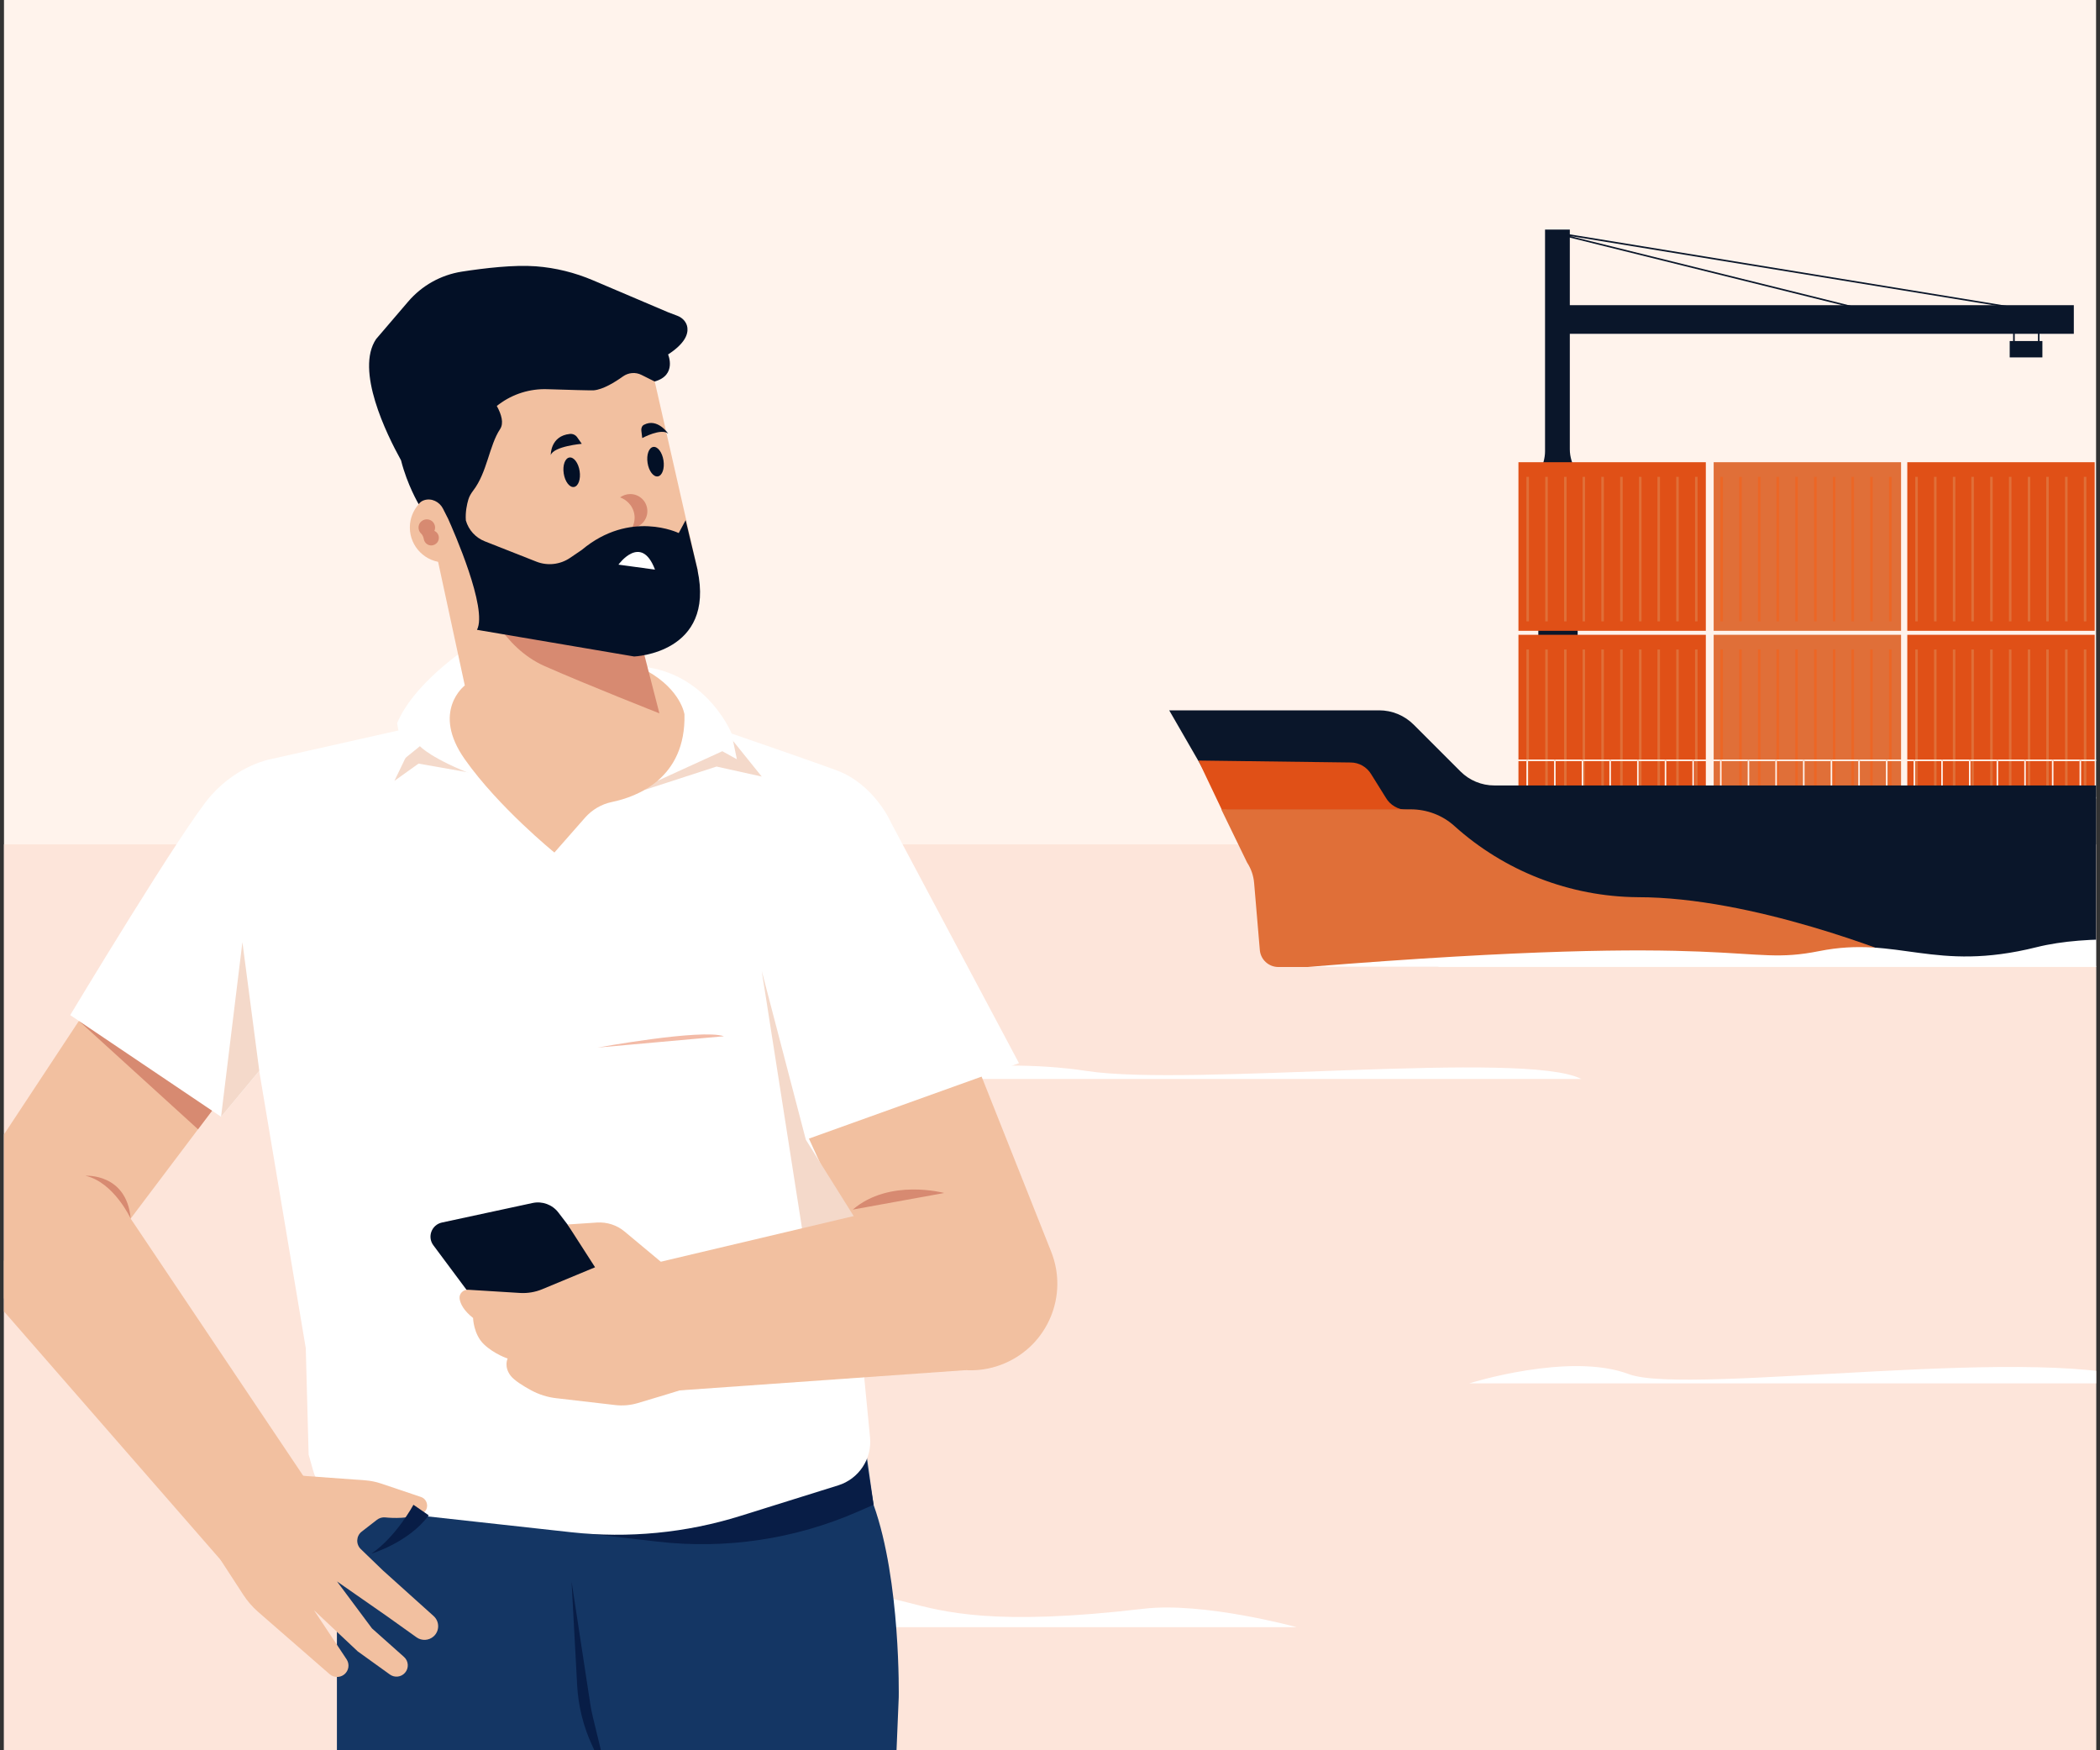 <?xml version="1.0" encoding="UTF-8"?>
<svg id="Layer_1" data-name="Layer 1" xmlns="http://www.w3.org/2000/svg" xmlns:xlink="http://www.w3.org/1999/xlink" viewBox="0 0 300 250">
  <rect x="0" y="0" width="300" height="250" fill="#333333" stroke="none"/>
  <defs>
    <style>
      .cls-1 {
        clip-path: url(#clippath);
      }

      .cls-2 {
        fill: none;
      }

      .cls-2, .cls-3, .cls-4, .cls-5, .cls-6, .cls-7, .cls-8, .cls-9, .cls-10, .cls-11, .cls-12, .cls-13, .cls-14, .cls-15, .cls-16, .cls-17, .cls-18 {
        stroke-width: 0px;
      }

      .cls-19 {
        clip-path: url(#clippath-1);
      }

      .cls-20 {
        clip-path: url(#clippath-3);
      }

      .cls-21 {
        clip-path: url(#clippath-2);
      }

      .cls-3 {
        fill: #f4d9ca;
      }

      .cls-4 {
        fill: #f3bba7;
      }

      .cls-5 {
        fill: #0a162a;
      }

      .cls-6 {
        fill: #081d46;
      }

      .cls-7 {
        fill: #143664;
      }

      .cls-8 {
        fill: #e05017;
      }

      .cls-9 {
        fill: #e06f38;
      }

      .cls-10 {
        fill: #d78a71;
      }

      .cls-11 {
        fill: #fde5da;
      }

      .cls-12 {
        fill: #f2c0a0;
      }

      .cls-13 {
        fill: #fff;
      }

      .cls-14 {
        fill: #fff3ec;
      }

      .cls-15 {
        fill: #fae6dc;
      }

      .cls-16 {
        fill: #ffd2c2;
      }

      .cls-17 {
        fill: #ec6625;
      }

      .cls-18 {
        fill: #031026;
      }
    </style>
    <clipPath id="clippath">
      <rect class="cls-2" x="-555.1" width="298.87" height="250"/>
    </clipPath>
    <clipPath id="clippath-1">
      <rect class="cls-2" x=".57" width="298.87" height="250"/>
    </clipPath>
    <clipPath id="clippath-2">
      <rect class="cls-2" x="-553.41" y="445.55" width="298.87" height="250"/>
    </clipPath>
    <clipPath id="clippath-3">
      <rect class="cls-2" x="-1043.97" y="355.44" width="1097.38" height="482.4" transform="translate(-566.95 -175.46) rotate(-45)"/>
    </clipPath>
  </defs>
  <g class="cls-1">
    <path class="cls-16" d="m85.58,268.45c.29-.32.56-.61.83-.89l.4-1.1c-.54.06-1.07.12-1.65.18-1.9-2.41-3.24-5.02-5.51-6.95.35-1.09.64-2.03.94-2.98-.92.63-1.75-.27-2.56-.79.68-1.41.44-2.34-1.26-3.3-1.19-.68-1.99-1.46-2.69-2.49-.15-.2-.48-.32-.84-.56.16,1.18.37,2.15,1.66,2.92.68.42,1.32.94,1.96,1.43.77.59,1.16,1.19.76,1.83,0,0,0,0,0,0-.69-1.1-1.81-1.03-2.67-1.38-.62-.24-1.34.11-.84,1.12.19.4.24.82.37,1.23-.11.02-.22.03-.33.05-.77-.79-1.54-1.59-2.29-2.35-.25-1.45.9-1.31,2.03-1.32-.24-.16-.48-.32-.74-.49-.1-.58-.2-1.17-.29-1.75h.01s-.03-.02-.04-.03c0,0,.01.01.02.02-.5-.05-1.02.02-1.5-.17-1.61-.65-2.58-.34-3.18.7-.19.34-.43.65-.69,1.03-.51-.22-1.01-.43-1.44-.62-.08.27-.05.65-.25.77-.35.21-.93.19-1.27.4-.88.6-1.84.72-3.15-.31-.13-.1-.38-.28-.38-.28-1.25,1.07-1.97-.7-2.9-1.27-.3-.18-.62-.34-1.07-.59.74,1.83,1.87,2.84,3.64,3.14.36.06.9.17,1.09.4.32.38.42.88.62,1.35-.58-.04-.98-.06-1.51-.08.35.51.62.87.92,1.29-1.67-.56-2.45.41-2.82,1.14-.57,1.1-.34,2.71-.47,4.09-.12,1.22-1.66,1.66-3.12,1.13-1.1-.4-.89-1.36-1.7-1.91-.31-.21-.27-1.06-.39-1.6.16.01.31.02.47.03.19.41.38.81.65,1.38.85-.1,1.66-.2,2.46-.29-.03-.15-.04-.3-.06-.45-1.82-.14-3.13-1.08-3.92-2.88-.25.52-.39.84-.5,1.06-.68-.73-1.25-1.33-1.79-1.95-.36-.4-.69-.82-.97-1.25-.07-.09.15-.26.28-.48.62.47,1.19.9,1.75,1.33.54-.88,1.98-1.04,1.42-2.53.52.06.84.1,1.22.15-.98-1.8-.94-1.76.7-2.21.27-.07.25-.6.37-.91-.14-.14-.28-.28-.41-.42-.37,1.38-1.89.3-2.86.66-.25-.6-.43-1.05-.59-1.42,1.29-.54,3.51.66,3.88-1.08q-2.28-1.69-4.42.09c-.35-.91-.71-1.83-1.07-2.74-.7,0-1.12,0-1.86,0,.26-.69.52-1.09.56-1.56.06-.67-.05-1.41-.14-2.12,0-.08-.37-.25-.68-.44.07.52.12.93.24,1.82-.78-.81-1.26-1.22-1.61-1.69-.69-.96-1.5-1.11-2.22-.93-.5.13-.83.54-1.09.72-1.09-.42-2.03-.77-2.98-1.14-1.6.03-1.69-.06-1.83-1.33-.16-1.36.09-2.72-1.44-4.11-1.39.04-2.69-.51-4.07-1.3-1.06-.6-2.22-.95-3.32-1.28-.27-.08-.5.35-.84.63.67.42,1.12.71,1.59,1.01-.15.57-.87.95.02,1.66,1.06.18,2.02.33,3.16.52,0,0,.18-.23.34-.4.17-.16.33-.32.5-.48-.26,1.78.09,2.01,2.37,2.72-.26.38-.18.81-1.61,1.2-.42-.54-.85-1.08-1.43-1.83-.54.88-2.47-.17-2.38,1.17-1.3-.39-2.46-.72-3.64-1.12-.41-.14-.81-.48-1.21-.72,0,0,0,.01,0,.01-.16-.59-.36-1.18-.45-1.76-.17-.92-.27-1.81-.37-2.5-.96-.62-1.6-1.03-1.88-1.21-.55.51-.96.89-1.36,1.28.95.72,1.89,1.42,1.15,2.31-.4-.8-.77-1.55-1.14-2.3-.65-.44-1.3-1.03-1.94-1.26-1.75-.64-1.67,1.01-2.78,1.38.56.19.98.34,1.78.61-.92.63-1.65,1.13-2.32,1.61-.87-.84-1.72-1.69-2.97-2.89.41.94.61,1.39,1,2.27-.99-.9-1.59-1.44-2.18-1.98-.18.05-.39.14-.54.06-1.98-1.04-3.15-.48-4,.62-1.34-1.08.18-1.25-.31-2.21-1.94-.98-3.99-2.16-5.35-4.19-.04-.07-.38-.05-.58-.07.31.55.58,1.05.91,1.65-.81-.07-1.41-.12-2.45-.21.52-.49.77-.72,1.04-.99-.41-.37-.75-.68-1-.91-.37.11-.67.2-1.41.42.68-1.21,1.14-2.04,1.77-3.2.31.93.49,1.48.81,2.46.65-.99,1.11-1.69,1.58-2.39.46.62,1.02,1.35,1.58,2.07.09-.02.18-.04.26-.07-.34-.78-.69-1.55-1.03-2.32-1.57-.52-3.11-1.25-4-.18-.45-.5-.77-.87-1.09-1.22-.28,1.95-.53,3.77-.86,6.06-1.45-2.74-3.61-4.01-5.65-5.57-.62.32-1.21.61-1.78.9.37.43.83.81.99,1.2.17.41.05.82.08,1.69.87-.82,1.43-1.36,1.97-1.85,1.4.46,1.66,1.55,1.65,2.16-.04,1.4.93,1.78,2.07,2.24,0,0,.16.21.41.55-.66-.02-1.23-.03-1.8-.04-.33-.13-.84-.4-.91-.31-.53.59-1.13,0-1.74-.39h.03s-.06-.02-.06-.02c-.74-.06-1.5-.12-2.28-.18-.18-.54-.44-.98-.43-1.34.01-.28.35-.44.44-.53-.84-.88-1.53-1.58-2.27-2.34-.58-.06-1.23-.13-1.89-.21-1.39-1.57-2.04-1.8-3.79-1.53,0,0,0-.01,0-.02-.02,0-.03,0-.05,0-.01,0-.02-.01-.03,0,0,0,.01,0,.02,0-.81-.03-1.61-.06-2.43-.1.17,1.4,2.02,1.54,2.52,2.83-.81.5-1.76.93-2.44,1.6-.76.75-2.68-.51-2.86.99-1.04-.94-1.87-1.71-2.75-2.51.71-.4,1.26-.72,1.82-1.03-.99-1.02-1.36-2.1-1.47-3.35-1.16.7-.94,2.13-1.37,3.25-1.31-1.03-.7-1.75-.91-2.55-.23-.88-.98-1.83-1.63-2.98.89.26,1.51.44,2.49.72-.52-.61-.77-1.11-1.1-1.25-1.18-.52-2.38-.9-3.58-1.35-.39-.14-.78-.32-1.25-.52.35-.5.75-.81.84-1.27.1-.45-.1-1.06-.16-1.66,2.2.96,2.2,3.39,4.32,3.93.32-1.2.88-2.37-.7-4.04-.74-.35-1.91-.07-2.41-1.57,1.04-.27.74-1.25.41-2.22-.31-.93-.67-1.87-1.08-2.98-.42.48-.75.86-1.06,1.2.47.74.86,1.37,1.25,1.98-.95-.75-2.46-1.22-2.36-2.36.11-1.18-.7-1.97-1.66-2.79-.2-.18-.56-.22-.94-.36.54.66.99,1.19,1.45,1.75-.26.08-.36.14-.48.15-.37,0-.3.46-.65.48-.03-.02-.06-.02-.1-.04,0,.04,0,.07,0,.11-1.13.07-2.49-.11-2.11,1.55.05.23-.52.37-.89.6-.56-.68-1.03-1.23-1.5-1.79.41-.09.76-.16,1.1-.23-.42-.89-.69-1.66-1.15-2.38-.49-.77-1.17-1.5-1.82-2.3-.76.19-1.39.33-2.34.55,1,.63,1.62,1.02,2.3,1.45.37,1.03.76,2.11,1.16,3.22-1.3-1.24-2.61-2.48-3.89-3.76-.2-.2-.35-.57-.35-.8.05-1.57-1.54-2.65-2.62-3.74-.69-.71-1.91-1.01-2.75-1.41-.58.46-1.03.82-1.46,1.16.32.65.59,1.21,1.01,2.09-1.1-.29-1.9-.5-2.63-.68-.14.23-.34.54-.51.79-.65-.48-1.14-.85-1.72-1.29.32-.3.63-.59,1.12-1.06-1.85-.82-3.56-1.57-5.4-2.37.41-.16.67-.28,1.09-.43-2.07-1.56-2.55.01-3.81.16,1.19.68,2.36,0,3.14,1.12-.8.77-1.5,1.42-2.24,2.11.82.4,1.49.72,2.41,1.17-.82.29-2.04-.21-1.51,1.26,1.2-.29,2.23-.59,3.32-.8.54-.1,1.27-.24,1.79.03.95.48,1.8,1.26,2.78,1.99-1.29.7-.44,2.12-.06,3.4.45,1.51,1.92,2.26,3.46,3.23-1.08.37-1.92.65-3.05,1.03,1.4.81,2.36,1.35,3.32,1.9-.02,0-.03,0-.04.01.03,0,.07.01.1.02l-.05-.04c.05-.06.1-.11.14-.16.04.06.12.14.12.14,0,.56.39,1.13-.3,1.47-.89.45-1.44,1.34-2.13,2.04-.19-.11-.38-.21-.57-.32-.26,1.23-1.77,1.08-2.52,1.76-.24-.26-.46-.47-.46-.47.82-.94,1.65-1.86,2.48-2.77q-1.47-.74-3.05-.29c.2.39.56.84.56,1.16-.02.84-1.64,1.71-2.68,1.41-1.12-.33-2.03-.4-2.79.14-.35.24-1.02.15-1.6.23-.6-.66-1.12-1.22-1.82-2,.9.07,1.47.12,2.18.17-1.01-1.49-1.61-.83-2.22-.64-.68-.77-1.31-1.48-1.94-2.19,1.34,2.57-1.42,1.86-2.1,2.72-.36.48-1.14.08-1.79-.72.22-.28.44-.57.72-.94-.46-.19-.74-.31-1.02-.42.03-.36.12-.71.01-1.09-.13-.51-.36-1.22-.75-1.49-.53-.37-.99-.19-1.23.39-.28.7-.8,1.36-1.49,1.7-.82.41-.94,1-.72,1.96.24,1.11.13,2.02-.94,2.53-.81.38-1.14,1.29-.68,2.47.1.27.16.53.24.79-1.28-1.19-2.29-2.11-1.74-3.63.71-1.91-1.09-3.84-3.78-4.57-.51-.13-1.32-.31-1.5-.61-.72-1.13-1.72-1.14-2.64-1.46-.88-.31-1.72-.42-2.44-1.41-.34-.45-1.24-.68-1.73-.94-.19.57-.33,1-.45,1.42.29.19.6.4,1.18.78-1.55.3-2.81.55-3.85.76-1.3-.54-2.39-1-3.65-1.52.19-.38.39-.76.59-1.19-.57-.62-1.16-1.24-2.08-2.23.34.93.53,1.46.87,2.42-.65-.59-.98-.79-1.09-1-.68-1.41-1.98-2.5-3.04-3.71-.08-.09-.03-.24-.06-.46.46-.09.95-.16,1.45-.25,0,0-.09-.17-.15-.25-1.75-.15-3.51-.31-5.45-.47-1.3-1.37-2.81-2.9-4.83-3.11.16.63.52,1.27.36,1.55-.27.46-.88.68-1.45,1.08-.44-.65-.76-1.13-1.15-1.72-.74.42-1.47.85-2.25,1.3.13.37.17.84.45,1.2.6.74.98,1.98,2.27,1.72.67.88.92,1.94,1.9,2.35-.9.6-1.76,1.15-2.61,1.72h.07c-.47.31-.93.62-1.46.94-.39-.36-.8-.74-1.37-1.25.66-.31,1.27-.59,2.03-.93-.71-.64-1.52-1.38-2.36-2.15.66-.83.12-1.95-.25-3.49-.29.77-.43,1.14-.59,1.54-.78-.19-1.51-.37-2.33-.58-.28.39-.55.78-.82,1.15-1.13-.75-2.09-1.4-3.49-2.34,2.6.22.75-2.15,1.89-2.8-.88-.67-1.6-1.23-2.46-1.88.55-.1,1.04-.18,1.51-.27-.59-.3-1.22-.73-1.76-.8-1.88-.25-2.92.85-4.58,1.05,1.25.85,2.22,1.51,3.2,2.18-1.99.39-4.47-1.13-6.18.04,1.92,1.49,3.28-.74,5.3,1.53-.49.14-.82.36-1.23.32-.4-.02-.95-.46-1.32-.44-.47.03-1.06.19-1.19.52-.2.48.8,1.47,1.57,1.7.39.12.78.17,1.43.31-.66.98-2.25.9-1.91,2.39.43-.1.85-.18,1.27-.28.22.51.4.94.59,1.41.65-.2,1.16-.35,1.77-.54.24,1.78,1.77,1.6,2.73,2.23-.07.96-.72,1.4-1.67,1.43-1.1-.46-2.19-.78-3.28-1.17-.41-.14-.89-.39-1.19-.69-.42-.41-.63-1.11-1.03-1.34-.36-.21-.88.08-1.27.13-.13-.81-.24-1.52-.39-2.46-1.17,0-2.03,0-2.89,0h0c-.05-.29-.11-.6-.15-.81-.64.16-1.14.38-1.7.34-.21-.02-.92-.77-.9-.98.2-1.3-1.38-2.49-1.37-3.78-.65.14-1.13.24-1.6.34.54.88,1.33,1.79,1.54,2.63.21.82,1.6,1.95.46,2.56-1.54-2.52-1.72-2.23-3.01-1.33-.13.09-.38.06-.69.1.01-1.03.02-1.77.03-2.78-.72.2-1.08.3-1.44.41.97-1.13-2.26-1.54-1.48-2.7.45.33.83.6,1.27.93.05-.65-.86-1.11-.66-1.93.15-.65-.99-2.29-1.91-3.04-1.23-1-2.81-1.53-4.27-2.29-.08-.55-.15-.99-.22-1.43.13-.6.26-1.18.47-2.04.64,1.55,1.1,2.7,1.67,4.08,1.11.28,2.22.55,3.41.84-.08-1.19-.15-2.2-.21-3.21q1.52.42,1.58,1.6c.04,1.04.15,1.11,1.86,1.31-1.27-1.31,1.09-2.49-1.46-3.87.03.41.06.77.09,1.37-.82-.71-1.54-1.19-2.04-1.79-.57-.7-.78-1.67-1.42-2.22-.68-.58-1.69-.8-2.55-1.2-.12-.05-.19-.23-.31-.38.12-.51.24-1.04.35-1.56-1,.26-1.72-.45-2.31-1.27-.83-1.14-.31-1.84.35-2.43-.58-.23-1.14-.33-1.26-.53-.91-1.5-1.73-3.02-2.57-4.5-1.18-.4-2.42-.54-2.74-1.97,1.02-.49,1.98-.94,2.92-1.4-1.11-1.66-1.79-3.24-3.32-4.46.28-.31.46-.52.86-.99-1.31.08-2.17.13-2.87.17-.78-1.08-1.45-2-2.14-2.93-.1.02-.2.05-.31.06.36,1.25.72,2.49,1.13,3.91,1.01-.87,1.49,1.29,2.47.89-.13-.37-.3-.78-.56-1.5,2.03,1.12,1.83,2.7,2.9,3.67-.81.92-1.78,1.6-2.17,2.61-.47,1.25-2.15.98-2.72,2.07-1.5-1.33-2.5-1.06-3.42-.48.39.5.79,1.01,1.25,1.6.11-.57.2-1.01.25-1.26,2.34.56,4.44,1.06,6.67,1.59-.06.63-.13,1.15-.2,1.72-.76-.34-1.31-.59-1.94-.88-.12.51-.23.91-.34,1.33-.5-.16-1.29-.48-1.31-.41-.25.99-1.36.19-1.68-.07-1.16-.92-1.75-.49-2.94-.38.8.44,1.14.62,1.49.83.7.4,1.02.91.77,1.42-.19.39-.55,1.02-.81.93-1.06-.39-2.06.09-3.21-1.01-.52-.49-1.43-.67-2.22-1.02.12-.31.2-.61.31-.91-1.06.01-1.75.57-2.67.6-.93.03-2.07-.45-3.14-.71.02.24.07.59.12,1.14-1.08-.61-2.04-1.08-2.39.02-1.06-1.27-1.28-2.03.11-2.29-1.35-.71-2.56-1.36-3.91-2.08.45-.72.96-1.53,1.49-2.36-.58-.4-1.04-.72-1.69-1.16.4.58.65.95,1.24,1.81-2.43-1.26-4.39-2.47-6.39-3.23-2.27-.86-3.85-3.01-6.14-3.8-.61.26-1.21.53-1.79.78.91,1.59.88,1.62-1.3,2.01-.36-.38-.73-.76-1.18-1.22,0,.28.04.43,0,.54-.07.15-.21.24-.36.41-1.77-1.07-2.98-2.42-3.76-4.01.15.09.32.24.55.44.3.24.68.51,1.07.59.23.04.83-.33.81-.5,0-.36-.21-.92-.55-1.03-1.57-.49-1.78-1.33-1.84-2.27.08.14.15.26.23.4.75-.61,1.42-1.14,2.05-1.65-.29-.47-.56-.9-.83-1.32,0-.36,0-.67,0-.98-.22,0-.4.03-.57.07-.04-.07-.08-.13-.12-.19-.65-.28-1.37-.6-2.21-.96-.1-.28-.21-.57-.31-.85-.06-.2.08-.42.17-.76.56.27.94.45,1.55.75-.16-1.3-.28-2.48-.44-3.82-.41-.09-.87-.19-1.35-.29.12-.53-.3-1.28-.42-1.98-1.03-.41-2-.79-2.97-1.17-.07.09-.13.17-.2.26.55.61,1.09,1.22,1.64,1.82-.74-.21-1.39-.32-1.95-.32-.46-.18-1.02-.31-1.5-.32-.72-.03-1.35.24-2.02.39.72-.1,1.12.02,1.7.65-.08.08-.15.15-.22.25.14,0,.27-.02.41-.03.02.02.03.03.04.05-.69.33-1.41.66-2.14,1,.13.29.29.61.48,1.01.5-.22,1-.64,1.42-.6.57.06,1.08.46,1.62.71.32-.55.65-1.1,1.12-1.88.93.52,1.51.85,2.1,1.18-.06.09-.13.17-.19.26-.46-.05-.9-.11-1.55-.19.03.37.14.7.07,1.02-.02.08-.59.08-.91.13.34.31.68.63,1.17,1.08-.73.15-1.32.29-2.07.45.62.6,1.23,1.18,1.79,1.72-.73.56-1.17.41-1.46-.07-.31-.51-.25-1.22-1.66-1.13.28.43.52.83.83,1.32-.35,0-.61.08-.76.02-.51-.19-.98-.43-1.37-.61-.3.7-.59,1.34-.9,2.04.09.03.19.07.3.11-.29.15-.67.21-1.18.15.34-2.2-.53-3.82-2.75-5.43-.69.33-1.33.64-2.02.89,0,0-.37-.35-.6-.57-.56.43-1.2.3-1.9-.04.02-.05.03-.09.06-.14.18-.31.2-.63.12-.92.33-.12.68-.26,1.09-.41-1.28-.96-2.23-1.66-3.17-2.37.1-.2.28-.38.28-.61,0-.25-.33-.15-.38-.32-.13.14.48.77.04.88l.05.06c-1.05-.22-2.09-.46-3.14-.69-.95-.5-1.9-1-2.85-1.5h.08c-.27-.38.61-.47.6-.66-.15.1-.33-.19-.49,0-.15.18-.13.43-.18.65-1.18-.07-2.36-.15-3.95-.24.22.39.4.71.57,1.02-.25.17-.44.43-.5.78,0,.05-.03.09-.04.14-.76-.2-1.33-.51-1.48-1.2-.31.02-.82.05-.82.05-.37-.63-.65-1.28-.97-1.98-2.73-.2-4.44.48-5.6,2.37-.43-.28-.68-.57-.81-.87.11.04.21.08.3.11.21-.74.4-1.41.62-2.14-.42-.12-.93-.24-1.44-.42-.16-.05-.31-.28-.57-.51.55-.17.99-.32,1.48-.47-1.02-.98-1.43-.4-2-.21-.53.18-.96,0-1.16-.89.79-.05,1.62-.1,2.48-.16-.47-.61-.83-1.09-1.29-1.68.66-.03,1.13-.05,1.59-.07-.21-.24-.64-.61-.61-.69.15-.29.45-.47.71-.73-.55-.35-.92-.6-1.3-.86.01-.11,0-.22.02-.32.66.13,1.32.25,2.37.45-.15.9-.25,1.54-.36,2.16.58.15,1.22.17,1.7.5.35.24.46.88.7,1.37.4-.18.72-.33,1.01-.46-.34-.73-.67-1.44-.99-2.15.02,0,.04,0,.06,0,.1.1.19.19.29.29,0-.12,0-.22,0-.33.85-.11,1.23.06,1.72.6-.42-.54-.73-1.15-1.29-1.6-.37-.29-.88-.56-1.35-.72-.43-.37-1-.7-1.7-1.02.81-.11,1.62-.22,2.43-.34,0-.11,0-.21.01-.33-.98-.33-1.97-.67-3.02-1.02-.55.45-1.35.76-1.6,1.24-.43-.23-.85-.45-1.22-.65-.99.92-1.84,1.75-2.8,2.64.66.17,1.06.28,1.67.43-.16.31-.19.57-.36.69-.26.15-.52.3-.78.45-.87-.26-1.63-.49-2.3-.69-.07.02-.14.05-.22.07-.11-.14-.23-.28-.4-.42-.2.24-.4.48-.64.75-.48.15-.96.31-1.49.48.15.79.33,1.63.51,2.58.16-.06.29-.11.43-.16-.65.67-1.35,1.18-2.87.54-.33-.14-.85.16-1.09.43-.13.12.1.79.3.91.34.2.81.23,1.19.24.31,0,.54,0,.71.02-1.63.71-3.42.96-5.46.64,0-.22-.05-.38-.01-.54.03-.11.16-.21.34-.42-.64.07-1.17.12-1.69.18-1.41-1.71-1.41-1.75.31-2.38-.29-.57-.57-1.16-.86-1.76-2.26-.88-4.84-.25-7.14-1.06-2.01-.71-4.29-1.05-6.96-1.66,1.01-.28,1.44-.4,2.12-.59-.78-.08-1.34-.13-2.04-.2-.14.97-.27,1.93-.39,2.76-1.49-.33-2.84-.62-4.33-.94.89,1.1.23,1.54-1.4,1.82.44-1.06-.59-1.32-1.81-1.56.39-.38.65-.63.82-.79-.98-.48-2.17-.86-2.86-1.48-.68-.62-.85-1.5-1.65-2.19-.11.3-.24.59-.35.9-.84-.24-1.64-.69-2.36-.65-1.59.1-2.04-.92-3.1-1.3-.25-.1-.13-.81-.02-1.23.13-.55.71-.73,1.5-.58.4.07.78.15,1.67.33-.84-.85-1.01-1.56-2.49-1.61-.41-.01-1.78-.12-1.33-1.03.04-.06-.77-.33-1.26-.53.19-.4.37-.76.6-1.23-.66-.18-1.25-.35-2.05-.58.31-.48.6-.92.96-1.44,2.04,1.03,3.97,2,6.12,3.09-.12.22-.33.62-.62,1.12.73-.15,1.36-.28,1.99-.42-.33-1.04-.92-1.9-2.92-1.84.26-1.2-1.19-2.08-.75-3.34.36-1.02.05-2.17.03-3.4,1.44-.05,2.31-1.38,4.59-.93-.67.38-1.06.59-1.4.78.49.94,2.25-.4,2.46.91,1.22-.82,2.31-1.54,3.39-2.26-.07-.08-.12-.17-.19-.25-1.12.27-2.23.54-3.52.86-.51-.48-1.14-1.08-2.09-1.98,0,.63,0,.9.02,1.31-1.95-.05-3.5.72-5.42,1.26.43.95.87,1.92,1.33,2.95-1.16.88-2.2.2-3.36-.26-1.59.59-3.2,1.22-4.86,1.78-.22.07-.71-.21-1.31-.41.12.87.07,1.75-1.31,2.08-.98.25-1.99.32-2.59-.52-.25.47-.49.95-.74,1.42-.19.04-.36.13-.48.09-.91-.25-1.83-.74-2.72-.73-.85,0-1.63.61-2.52.78-.77.14-1.63.04-2.71.05.41-.44.66-.69.95-.99-2.83-.59-1.8,1.84-3.61,2.02,1.43.95,1.57.97,2.27.2q.81-.87,2.24-.21c-.7.73-1.4,1.46-2.23,2.32,1.1.55,2.13,1.05,3.15,1.56,1.32-.69,2.42-1.27,3.91-2.04-.4.79-.67,1.32-.96,1.86-.34.29-.67.58-1.09.94-1.6-.36-3.16-.97-4.74-1.01-1.19-.03-3.12.49-3.42,1.08-.37.75-1.37.52-1.75,1.05.54.03,1,.07,1.57.11-.16,1.39-2.88-.39-2.87,1.1-.21-.32-.42-.62-.84-1.24-.64.77-1.12,1.35-1.77,2.14-.21-.23-.43-.37-.46-.52-.4-1.52-.36-1.86-3.15-.93-.48-1.2,1.32-1.17,2.01-1.66.69-.51,1.89-.69,2.87-1.02-.3-.38-.6-.77-1-1.29-.83.99-2.79.88-3.48,2-.11.17-1.14.29-1.32.17-.45-.34-.69-.82-1.08-1.36-.17.13-.41.33-.64.51h0c-.65-.56-1.31-1.12-2.2-1.87-.72.62-1.27,1.09-1.88,1.62-.26-.29-.47-.84-.88-.92-.46-.09-1.07.31-1.66.36-.43.04-.95-.09-1.36-.24-1.08-.41-2.11-.87-3.26-1.23-.71-.64-.92-1.4-.35-2.17,1.14.14,2.19,1.26,3.52.05.35.54.64.99,1.01,1.56.45-.23.86-.44,1.36-.69.26.34.52.68.79,1.03,1.22-.91-.05-1.89.08-3.06.59.31.92.53,1.29.69.74.33,2.14.21,2.3-.28.12-.34-.23-.84-.57-1.16-.28-.25-.98-.27-1.3-.51-.34-.24-.46-.62-.74-1.04,3.01-.44,2.61,2.15,5.04,2.25-.55-2-3.42-2.44-4.69-4.02,1.18.12,2.35.24,3.85.4-1.14-1.23-1.22-2.74-2.82-3.76-.46-.3-1.22-.37-1.86-.53.31.37.63.74.98,1.18-1.07-.06-1.99-.1-3.09-.15.46,1.23-2.49,1.85-.36,3.36-1.67-.19-2.82-.31-4.17-.47.03-.45.08-.93.11-1.4-.75-.37-1.43-.7-2.15-1.06.14-.41.27-.78.55-1.56-1.28.94-2.4,1.44-2.44,2.51-1.13.04-2.23.08-3.19.12.36.75.64,1.36.95,2.02-.77.02-1.33.05-1.86.07-.2-.6-.35-1.13-.51-1.66l.06.04c-.28-.98-.58-1.96-.88-3,1.02.31,1.89-.33,2.97-.57.82,1.03,1.91.33,2.85.15.44-.09.78-.43,1.12-.62-.3-.85-.59-1.65-.88-2.45-.68.19-1.23.35-1.99.57-.17-.67-.5-1.23-.41-1.76.05-.32.75-.58,1.27-.95-1.68-1.14-3.81-.94-5.7-.74-1.58-1.12-3.03-2.14-4.47-3.15-.1.03-.28.09-.28.09.33.39.65.76.95,1.12-.16.15-.22.29-.34.31-1.58.24-3.28.24-4.71.87-.22.1-.61.03-1.48.07.89-.51,1.37-.79,2.23-1.29-1.34.16-2.2.25-3.03.36-.12.46-.21.88-.32,1.29-1.3-.41-2.42-.76-3.76-1.19-.66-.84-1.46-1.84-2.45-3.07.69.08,1.06.12,1.41.17.18-.4.35-.82.57-1.37-.55-.12-1.37-.52-1.93-.4-1.19.29-1.9-.17-2.77-.5-.92-.35-1.68-.99-2.96-.59-.33.11-1.07-.27-1.54-.5-2.52-1.18-5.14-.86-5.83,1.05-.56,1.52-1.93,1.57-3.67,1.65.23-.15.45-.31.69-.45,1.12-.61,1.45-1.51,1.08-2.33-.49-1.08.02-1.84.92-2.54.79-.6,1.08-1.12.72-1.96-.31-.7-.28-1.54-.04-2.26.2-.59-.04-1.03-.69-1.09-.47-.04-1.1.36-1.53.66-.32.22-.48.55-.69.84-.29-.1-.58-.19-1.05-.34-.03.46-.05.82-.06,1.19-1,.19-1.86,0-1.83-.6.03-1.09-2.54-2.34.15-3.44-.94.14-1.88.28-2.89.42-.34-.54-.38-1.43-2.11-.95.58.42,1.05.75,1.78,1.28-1.04.14-1.8.23-2.68.35-.39-.44-.97-.8-1.08-1.21-.23-.91-.97-1.43-2.04-1.91-.99-.44-1.67-2.15-1.14-2.8.2-.25.77-.35,1.17-.53q-.92-1.37-2.52-1.75c.05,1.23.09,2.46.11,3.71,0,0-.3.02-.65.06-.13-1.01-1.38-1.86-.79-2.97-.21-.03-.42-.09-.64-.12-.08-.98.08-2.01-.31-2.93-.31-.7.36-.88.72-1.31,0,0,.12,0,.19-.03,0,.06.01.14,0,.21h-.06s.06.03.09.05c0-.01-.02-.03-.02-.04,1.09.2,2.18.4,3.77.69-.62-1.02-1.08-1.77-1.66-2.75,1.8.25,3.4.63,4.72-.24,1.12-.73,2.68-1.27,2.15-2.63,1.22.08,2.37.03,3.41.27.58.13,1.04.71,1.39,1.13.69.86,1.29,1.75,2.02,2.75,1.35-.78.1-1.19-.34-1.94,1,.26,1.71.44,2.6.67-.12-1-.23-1.95-.35-3.05,1.32-.35,1.77.93,3.12,1.17-.87-.93-.22-2.44-2.81-2.58.22.39.34.64.55,1.03-1.93-.57-3.72-1.11-5.66-1.68.07.67.13,1.09.17,1.53-.72-.04-1.34-.08-2.14-.13.03-.3.08-.66.12-.93-.68-.33-1.43-.68-2.45-1.18.89-.4,1.45-.65,2.12-.94-.11-.54-.22-1.11-.37-1.83-.9-.23-2.02-.79-3.01-.69-1.53.14-3.44-.07-4.42,1.17-.15.18-.5.37-.78.39-1.81.14-3.61.25-5.4.36,1.02-.58,2.01-1.16,2.96-1.71.8.11,1.53.21,2.7.38-.58-.78-.97-1.3-1.43-1.93-1.01.19-2,.32-2.87.58-.81.25-1.53.67-2.42,1.07.21.27.44.55.69.88-.72.12-1.43.24-2.3.4-.14-.41-.49-.89-.3-1.03,1.36-1.02.21-1.76-.61-2.54.02-.03.04-.06.07-.09-.03-.01-.06-.02-.1-.03-.26-.24.1-.55-.19-.78-.09-.09-.12-.19-.27-.42.72-.12,1.4-.24,2.24-.4-.38-.14-.68-.34-.95-.34-1.26,0-2.4.09-3.07,1.06-.66.94-2.11.32-3.32.28.7-.22,1.39-.45,2.23-.71-.01-.46-.02-.97-.04-1.6-1.02.58-1.9,1.07-2.74,1.58-.89.52-1.75,1.08-1.12,1.96-1.35.82-2.06-.14-2.86-.35-2.28.26-2.61,1.51-3.14,2.63,1.97.96,3.53-.9,5.83-.22-.44.42-.98.76-1.2,1.16-.23.41-.12.9-.17,1.51-.49-.15-.9-.27-1.29-.41-1.21-.43-2.37-.91-3.6-1.28-.34-.1-.86.12-1.65.25.92.41,1.51.68,2.36,1.06-1.24.46-2.42.7-3.17,1.23-.68.47-.68,1.42-2.35,1.36.4-1.13,1.49-2.09,1.05-3.37-.89.88-1.87,1.47-3.29,1.61.22.6.44,1.2.72,1.96-1.19.04-2.32.09-3.72.14.83-1.26-1.45-1.54-1.55-2.6-.08-.95-.53-1.89-.83-2.8,1.21-.67,2.71.42,3.75-.53-.65-.5-1.27-.99-1.91-1.49,0,0,.01,0,.02,0,0-.01-.02,0-.03-.01-.01,0-.03-.02-.04-.03,0,0,0,.01-.01.01-1.16-1.33-1.81-1.58-3.88-1.28-.55-.37-1.1-.74-1.58-1.06-1.06.1-2.04.2-3.25.32,0,.12.16.46,0,.69-.22.28-.71.46-1.19.75-.64-.46-1.26-.9-1.86-1.33l-.05-.03v.02c-.7-.09-1.54-.03-1.57-.83,0-.11-.56-.24-.9-.35-.45-.36-.89-.72-1.41-1.13.41-.1.67-.16.67-.16,1.17.39,2.15.73,3.03-.37.39-.48,1.29-1.14,2.66-.59.1.72.18,1.49.32,2.68.58-.66.76-1.04,1.15-1.24.38-.19.98-.19,1.53-.28-.25-.59-.51-1.18-.78-1.83-2.56-.13-5.03-.56-7.91.61,1.22-1.97,2.21-3.52,3.26-5.19-.47.06-.95.13-1.62.22,0-1.39-1.64-1.83-3.18-2.44-.76.37-1.53.73-2.29,1.11.05.07.1.14.16.22.89-.19,1.79-.38,2.54-.56-.1.83-.19,1.67-.34,2.84.89-.54,1.37-.85,2.21-1.36-.27,1.3-.45,2.23-.71,3.59-.42-.64-.59-.91-.8-1.23-.34.01-.81.03-1.36.05.03.37.07.72.16,1.42-.84-.6-1.34-.95-2-1.42.64-.24,1.17-.45,1.76-.67-.16-.11-.41-.35-.48-.32-2.35.68-4.68.26-6.79-.25-.98.42.06,1.53-1.66,1.49.06-1.39-.46-2.57-2.65-3.05-.16-.04-.26-.24-.37-.4-.8.03-1.61.06-2.94.11.87-.42,1.31-.63,2.23-1.09-1.73.12-2.92.21-4.13.29-.21-.8-.44-1.65-.74-2.73.79.3,1.21.46,1.75.68-.61-.99.52-2.2-1.23-2.84-.64-.23-1.51-.2-2.29-.29-.77.33-1.53.67-2.36,1.02,0-1.16,1.18-1.09,2.37-1.03-.06-.55-.13-1.11-.21-1.85-.33-.05-1.08-.15-2.22-.29-.52.46-1.17,1.08-1.89,1.67-.44.38-.98.71-1.48,1.05,0,0,0,0,0-.01-.46-.08-.99-.08-1.39-.23-1.16-.46-2.25-.96-3.5-1.5.93-.96-1.22-1.42-1.07-2.43-.93.2-1.6.33-2.27.47-.85-1.22-.51-1.5-.46-1.95,2.2.93,2.62.98,3.57-.54.03.23.05.46.07.69.01.24,0,.52,0,.52.99.59,1.81,1.1,2.74,1.64,1.14.03.84-.73,1.09-1.26.55.08,1.08.15,1.86.25-.08-.44.02-.91-.23-1.02-1.06-.46-2.17-.94-3.37-1.16-1.57-.29-2.91-.71-3.95-1.63-2.07.08-2.76,1.27-3.76,2.21-.93.89-1.05.89-2.26-.16-.96-.33-1.91-.67-3.01-1.06-.08-.31-.07-.83-.37-1.25-.44-.6-1.15-1.01-2.3-.73-.57.14-1.2.14-2.32.26.66-.6.97-.88,1.36-1.23-.36-.06-.74-.15-.8-.1-.53.49-1.09.98-1.47,1.53-.28.38-.33.85-.58,1.55-.56-.48-.89-.76-1.43-1.2-.86.46-1.73.93-2.58,1.4q-.49-2.75-3.32-2.92c-.85,1.57,1.63,2.08,2.27,3.33-.35.18-.78.4-1.36.7-.51-.9-2.36-1.06-1.75-2.35-.19.02-.39.04-.59.06-.11.31-.46.7-.31.93.96,1.4,1.01,1.39-.89,2.14.32.2.59.39,1.03.67-1.39.77-.39,1.83-.55,2.85.71.04,1.42.08,2.19.12-.04.25.01.52-.1.55-.48.15-1.01.26-1.54.33-.81.12-1.64.21-2.63.33.07-.24.16-.57.31-1.13-1.77.86-3.37.75-4.85-.33-.1.1-.21.2-.33.3.55.59,1.1,1.19,1.69,1.81.57-.26.98-.45,1.39-.64.13.09.25.18.38.28-.45.34-.97,1.01-1.33.97-.97-.1-1.43.77-2.53.36-1.45-.54-2.35-1.87-1.65-2.88.8-1.14,2-2.23,2.28-3.43.19-.8.23-2.04-1.42-2.69.5-.13.93-.24,1.53-.39-.42-.33-.74-.57-1.21-.92.46-.24.85-.55,1.35-.63.29-.05.78.21,1.09.39,1.55.92,3.07.87,4.81-.05-.5-.1-.85-.18-1.2-.24-1.07-.17-2.77.72-3.03-.91,0,0-.31-.02-.47-.03-1.66-.06-2.32-.77-2.6-1.8-.12-.39-.58-.74-.71-1.13-.07-.22.19-.49.31-.75-.45-.14-.97-.29-1.5-.46.05-.45.06-.84.14-1.23.21-1.17-.33-2.04-1.97-2.58-.49-.17-.85-.56-1.26-.84.01,0,.02,0,.03,0-.02,0-.03,0-.05,0h0c-.45.4-.91.78-1.36,1.16-.31-.03-.59-.07-.88-.1.86.74,1.83,1.38.7,2.32-1.07.1-2.17.21-3.27.32-.07-.08-.15-.16-.22-.25.36-.23.67-.52,1.08-.69,1.04-.45.71-1.18.09-1.4-.89-.29-1.69-1.07-2.93-.67,0,0,0,0,0,0,.11-.74.79-.95,1.76-.9.8.04,1.62.06,2.42.18,1.48.24,2.26-.36,3.15-1.16-.43-.05-.76-.17-1-.12-1.2.33-2.32.41-3.66.16-1.92-.36-2.7.19-3.09,1.71-.95-.13-2.16.02-2.46-1.05-.38.92-.76,1.82-1.2,2.89-2.99.01-5.69,1.13-8.7,1.75-.58-.6-1.06-1.12-1.62-1.72.04.91.09,1.79.13,2.83-.58.06-1.18.1-1.77.15h0s-.01,0-.01,0l-.07.02s0,0,.02,0c-.88.47-1.39,1.08-1.74,1.83-.44.95-1.12,1.85-1.69,2.76-.53-.6-.68-1.17.12-1.72.28-.2.55-.46.66-.72.09-.23.09-.59-.11-.73-.21-.13-.75-.1-1.08-.02-.28.07-.59.28-.99.52-.3.78-1.29,1.4-.86,2.07.21.32,1.01.48,1.54.71l-.11-.06c.25.03.48.05.73.07h0s0,0,.01,0c.02,0,.04,0,.06,0,0,0,0-.01,0-.02.35-.09.68-.17,1.04-.25.02.48-.23.91-.56.94-.58.03-1.29-.05-1.27-.65-.47.19-1.14.32-1.27.6-.42.8-1.29.53-2.12.53,1.17,1.72-1.93,1.91-1.96,3.36-.81-.55-1.33-.9-1.9-1.27-.75.12-.88,1.28-2.12.63-.42.59-.05,1.01.64,1.42.41.24.47.59-.32.61-.89-.84-2.14-.79-3.35-.57-1.14.21-1.4.84-1.23,1.58-.86-.12-1.73-.25-2.37-.35-.87.42.71,1.59-1.48,1.33.25-1.07.48-2.11.73-3.23-1.14.2-2.5.5-3.09-.6-.54-1.04,1.2-1.03,1.92-1.75-.76-.41-1.52-.81-2.15-1.15-1.1.34-2.04.63-3.13.97-.35-.61-.6-1.02-.84-1.44-.13.04-.34.07-.35.12-.15.77-.27,1.54-.39,2.33-1.7-.25-.47-1.05-1.13-1.6-.98,1.15-1.92,2.26-2.9,3.38-.14-.6.17-1.39,1.19-2.97-1.38-.1-1.93.51-2.44,1.16-.45.57-1.04,1.11-1.32,1.73-.25.53-.14,1.15-.42,1.85-1.53-1.62-3.95-.24-6.04-1.2.94-.26,1.56-.43,2.34-.65.04-.3.09-.69.17-1.18-.74-.17-1.44-.31-2.34-.5-.45.6-.88,1.14-1.4,1.83-.44.02-1.06.04-1.76.07.53.78.98,1.44,1.51,2.23-1.53.36-3.61.14-4.1,1.9.85-.37,1.4-.61,1.95-.86.09.07.18.12.28.19-.41.45-.83.9-1.34,1.45.52.33.98.62,1.52.96-.23.12-.39.27-.59.29-1.25.16-1.19.69-.31.99,1.41.49.26,1.64,1.47,2.1-.84.28-.33.93-.34,1.44-.37-.19-.79-.36-1.22-.52-.23-.64-.46-1.29-.72-2-1.03.27-1.79.47-2.58.67-.22-.26-.43-.49-.7-.8-.35.14-.68.28-1,.41,1.19,1.23,1.44,1.5.65,1.74-.04-.08-.08-.16-.12-.24-.44.09-.86.19-1.29.29-.3-.11-.61-.22-.98-.36.18-.53.36-1.11.58-1.77-1.97.59-3.79,1.14-5.59,1.68,1.64.24.29,1.23,1.19,1.79.65.27,1.53.64,2.72,1.14-.93.41-1.51.65-2.1.9-.23-.16-.43-.31-.65-.47-.37-.61-1.06-1.1-2.28-1.37-.16-.04-.26-.24-.37-.4-.41.02-.82.03-1.31.05-.41-.04-.83-.08-1.26-.12.63-.3,1.08-.52,1.85-.9-1.73.12-2.92.21-4.13.29-.21-.8-.44-1.65-.74-2.73.79.3,1.21.46,1.75.68-.61-.99.52-2.2-1.23-2.84-.64-.24-1.51-.2-2.29-.29-.77.33-1.53.67-2.36,1.02,0-1.16,1.18-1.09,2.37-1.03-.06-.55-.13-1.11-.21-1.85-.33-.05-1.08-.15-2.22-.29-.52.46-1.17,1.08-1.89,1.67-.44.38-.98.71-1.48,1.05,0,0,0,0,0-.01-.46-.08-.99-.08-1.39-.23-1.16-.46-2.25-.96-3.5-1.5.93-.96-1.22-1.42-1.07-2.43-.93.2-1.6.33-2.28.47-.85-1.22-.51-1.5-.46-1.95,2.2.93,2.62.98,3.57-.54.03.24.05.46.07.69.02.24,0,.52,0,.52.99.59,1.81,1.1,2.74,1.64,1.14.03.84-.73,1.09-1.26.55.08,1.08.15,1.86.25-.08-.44.02-.91-.23-1.02-1.06-.46-2.17-.94-3.37-1.16-1.57-.29-2.91-.71-3.95-1.63-2.07.08-2.76,1.27-3.76,2.21-.93.89-1.05.89-2.26-.16-.96-.33-1.91-.67-3.01-1.06-.08-.31-.07-.83-.37-1.25-.44-.6-1.15-1.01-2.3-.73-.57.14-1.2.14-2.32.26.66-.6.97-.88,1.36-1.23-.36-.06-.74-.16-.8-.1-.53.49-1.09.98-1.47,1.53-.28.38-.33.85-.58,1.55-.56-.48-.89-.76-1.43-1.2-.86.46-1.73.93-2.58,1.4q-.49-2.75-3.32-2.92c-.85,1.57,1.63,2.08,2.26,3.33-.35.18-.78.4-1.36.7-.51-.9-2.36-1.06-1.75-2.35-.19.02-.39.04-.59.06-.11.31-.46.7-.31.93.96,1.4,1.01,1.4-.89,2.14.32.2.59.38,1.03.67-1.39.77-.39,1.83-.55,2.85.7.04,1.42.08,2.19.12-.04.25.01.52-.1.55-.48.15-1.01.26-1.54.33-.81.12-1.64.21-2.63.33.07-.24.16-.57.31-1.13-1.77.86-3.38.75-4.85-.33-.1.1-.21.2-.33.3.55.59,1.1,1.19,1.69,1.81.57-.26.98-.45,1.39-.64.12.09.25.18.38.27-.45.34-.97,1.01-1.33.97-.97-.1-1.43.77-2.53.36-1.45-.54-2.35-1.87-1.65-2.88.8-1.14,2-2.23,2.28-3.43.19-.8.23-2.04-1.41-2.69.5-.13.93-.24,1.53-.39-.42-.33-.74-.57-1.21-.92.46-.23.85-.55,1.35-.63.29-.06.78.21,1.09.4,1.55.92,3.07.87,4.81-.05-.5-.1-.85-.18-1.2-.24-1.07-.17-2.77.72-3.03-.91,0,0-.31-.01-.47-.03-1.66-.06-2.32-.77-2.61-1.8-.12-.39-.58-.74-.71-1.13-.07-.22.19-.49.31-.75-.45-.14-.98-.29-1.51-.46.05-.45.06-.84.14-1.23.22-1.17-.33-2.04-1.97-2.58-.49-.17-.85-.56-1.26-.84,0,0,.02,0,.03,0-.02,0-.04,0-.05,0h0c-.45.4-.91.78-1.36,1.16-.31-.03-.59-.07-.88-.1.86.74,1.83,1.38.7,2.32-1.07.1-2.17.21-3.27.32-.07-.08-.15-.16-.22-.25.36-.23.67-.52,1.08-.69,1.04-.45.71-1.18.09-1.4-.89-.29-1.69-1.07-2.93-.67,0,0,0,0,0,0,.11-.74.79-.95,1.76-.9.8.04,1.62.06,2.42.18,1.48.24,2.26-.36,3.15-1.16-.43-.05-.77-.18-1-.12-1.2.32-2.32.41-3.66.16-1.91-.36-2.7.19-3.09,1.71-.95-.13-2.16.02-2.46-1.05-.38.92-.76,1.82-1.2,2.88-2.99.01-5.69,1.14-8.7,1.75-.58-.6-1.06-1.12-1.62-1.72.04.91.09,1.79.13,2.83-.58.06-1.18.1-1.77.15h0s-.01,0-.01,0l-.07.02s0,0,.02,0c-.88.47-1.39,1.08-1.74,1.83-.44.95-1.12,1.85-1.69,2.76-.53-.6-.68-1.17.12-1.72.28-.2.55-.46.66-.72.09-.23.09-.59-.11-.73-.11-.06-.31-.09-.52-.09l-1.19,3.24c.11.04.23.08.33.12l-.11-.06c.25.03.48.05.73.07h0s0,0,.01,0c.02,0,.04,0,.06,0,0,0,0-.01,0-.02.34-.09.68-.17,1.03-.25.02.48-.24.91-.56.94-.58.03-1.29-.05-1.27-.65-.1.04-.21.08-.32.11l-.34,239.13,769.97-4.24-.86-14.22c-.12-.12-.25-.25-.37-.37Z"/>
  </g>
  <g>
    <rect class="cls-14" x=".57" width="298.87" height="250"/>
    <g class="cls-19">
      <g>
        <polygon class="cls-11" points="318.89 120.61 -16.55 120.61 -16.55 255.01 325.1 255.01 318.89 120.61"/>
        <path class="cls-13" d="m225.9,154.11h-100.14s14.68-3.39,29.55-1.13c14.87,2.26,62.49-3.01,70.59,1.13Z"/>
        <path class="cls-13" d="m307.22,197.59h-97.32s14.31-4.52,22.78-1.32c8.47,3.2,60.99-4.71,74.54,1.32Z"/>
        <path class="cls-13" d="m105.81,232.42h79.44s-13.27-3.64-21.84-2.64c-43.11,5.08-28.24-8.47-57.6,2.64Z"/>
        <g>
          <g>
            <rect class="cls-5" x="221.87" y="43.59" width="74.4" height="4.09" transform="translate(518.13 91.27) rotate(-180)"/>
            <polygon class="cls-5" points="295.56 45.36 295.59 45.14 221.54 33.03 221.49 33.25 269.6 45.19 269.65 44.97 224.22 33.7 295.56 45.36"/>
            <rect class="cls-5" x="287.1" y="48.71" width="4.67" height="2.34" transform="translate(578.87 99.76) rotate(-180)"/>
            <path class="cls-5" d="m287.59,46.44h3.77v3.42h-3.77v-3.42Zm3.55.22h-3.32s0,2.98,0,2.98h3.32s0-2.98,0-2.98Z"/>
          </g>
          <g>
            <path class="cls-5" d="m220.72,64.44v-31.65h3.54v31.38c0,1.1.35,2.15.89,3.11.15.26.23.57.23.89v44.74c0,.76-.46,1.41-1.12,1.68v.91h-3.54v-.99c-.57-.31-.96-.91-.96-1.6v-44.74c0-.3.07-.58.2-.82.46-.91.76-1.89.76-2.91Z"/>
            <g>
              <g>
                <rect class="cls-8" x="272.47" y="90.67" width="26.77" height="24.08"/>
                <rect class="cls-9" x="273.61" y="92.77" width=".36" height="20.64"/>
                <rect class="cls-9" x="276.29" y="92.77" width=".36" height="20.64"/>
                <rect class="cls-9" x="278.98" y="92.77" width=".36" height="20.64"/>
                <rect class="cls-9" x="281.62" y="92.77" width=".36" height="20.64"/>
                <rect class="cls-9" x="284.31" y="92.77" width=".36" height="20.64"/>
                <rect class="cls-9" x="286.99" y="92.77" width=".36" height="20.64"/>
                <rect class="cls-9" x="289.68" y="92.77" width=".36" height="20.64"/>
                <rect class="cls-9" x="292.32" y="92.77" width=".36" height="20.64"/>
                <rect class="cls-9" x="295.01" y="92.77" width=".36" height="20.64"/>
                <rect class="cls-9" x="297.69" y="92.77" width=".36" height="20.64"/>
              </g>
              <g>
                <rect class="cls-8" x="216.92" y="90.67" width="26.77" height="24.08"/>
                <rect class="cls-9" x="218.06" y="92.77" width=".36" height="20.64"/>
                <rect class="cls-9" x="220.75" y="92.77" width=".36" height="20.64"/>
                <rect class="cls-9" x="223.44" y="92.77" width=".36" height="20.64"/>
                <rect class="cls-9" x="226.08" y="92.77" width=".36" height="20.64"/>
                <rect class="cls-9" x="228.76" y="92.77" width=".36" height="20.64"/>
                <rect class="cls-9" x="231.45" y="92.77" width=".36" height="20.64"/>
                <rect class="cls-9" x="234.14" y="92.77" width=".36" height="20.64"/>
                <rect class="cls-9" x="236.78" y="92.77" width=".36" height="20.64"/>
                <rect class="cls-9" x="239.46" y="92.77" width=".36" height="20.64"/>
                <rect class="cls-9" x="242.15" y="92.77" width=".36" height="20.64"/>
              </g>
              <g>
                <rect class="cls-9" x="244.81" y="90.67" width="26.77" height="24.08"/>
                <rect class="cls-17" x="245.77" y="92.77" width=".36" height="20.64"/>
                <rect class="cls-17" x="248.46" y="92.77" width=".36" height="20.64"/>
                <rect class="cls-17" x="251.14" y="92.77" width=".36" height="20.64"/>
                <rect class="cls-17" x="253.78" y="92.77" width=".36" height="20.64"/>
                <rect class="cls-17" x="256.47" y="92.77" width=".36" height="20.64"/>
                <rect class="cls-17" x="259.16" y="92.77" width=".36" height="20.64"/>
                <rect class="cls-17" x="261.84" y="92.77" width=".36" height="20.64"/>
                <rect class="cls-17" x="264.49" y="92.77" width=".36" height="20.64"/>
                <rect class="cls-17" x="267.17" y="92.77" width=".36" height="20.64"/>
                <rect class="cls-17" x="269.86" y="92.77" width=".36" height="20.64"/>
              </g>
            </g>
            <g>
              <g>
                <rect class="cls-8" x="272.47" y="66.02" width="26.77" height="24.08"/>
                <rect class="cls-9" x="273.61" y="68.11" width=".36" height="20.64"/>
                <rect class="cls-9" x="276.29" y="68.11" width=".36" height="20.64"/>
                <rect class="cls-9" x="278.98" y="68.11" width=".36" height="20.64"/>
                <rect class="cls-9" x="281.62" y="68.11" width=".36" height="20.64"/>
                <rect class="cls-9" x="284.31" y="68.11" width=".36" height="20.64"/>
                <rect class="cls-9" x="286.99" y="68.11" width=".36" height="20.64"/>
                <rect class="cls-9" x="289.68" y="68.11" width=".36" height="20.64"/>
                <rect class="cls-9" x="292.32" y="68.11" width=".36" height="20.64"/>
                <rect class="cls-9" x="295.01" y="68.11" width=".36" height="20.64"/>
                <rect class="cls-9" x="297.69" y="68.11" width=".36" height="20.64"/>
              </g>
              <g>
                <rect class="cls-8" x="216.92" y="66.02" width="26.77" height="24.08"/>
                <rect class="cls-9" x="218.06" y="68.11" width=".36" height="20.64"/>
                <rect class="cls-9" x="220.75" y="68.11" width=".36" height="20.64"/>
                <rect class="cls-9" x="223.44" y="68.11" width=".36" height="20.64"/>
                <rect class="cls-9" x="226.08" y="68.11" width=".36" height="20.64"/>
                <rect class="cls-9" x="228.76" y="68.11" width=".36" height="20.64"/>
                <rect class="cls-9" x="231.45" y="68.11" width=".36" height="20.64"/>
                <rect class="cls-9" x="234.14" y="68.11" width=".36" height="20.64"/>
                <rect class="cls-9" x="236.78" y="68.11" width=".36" height="20.64"/>
                <rect class="cls-9" x="239.46" y="68.11" width=".36" height="20.64"/>
                <rect class="cls-9" x="242.15" y="68.11" width=".36" height="20.64"/>
              </g>
              <g>
                <rect class="cls-9" x="244.81" y="66.02" width="26.77" height="24.08"/>
                <rect class="cls-17" x="245.77" y="68.11" width=".36" height="20.64"/>
                <rect class="cls-17" x="248.46" y="68.11" width=".36" height="20.64"/>
                <rect class="cls-17" x="251.14" y="68.11" width=".36" height="20.64"/>
                <rect class="cls-17" x="253.78" y="68.11" width=".36" height="20.64"/>
                <rect class="cls-17" x="256.47" y="68.11" width=".36" height="20.64"/>
                <rect class="cls-17" x="259.16" y="68.11" width=".36" height="20.64"/>
                <rect class="cls-17" x="261.84" y="68.11" width=".36" height="20.64"/>
                <rect class="cls-17" x="264.49" y="68.11" width=".36" height="20.64"/>
                <rect class="cls-17" x="267.17" y="68.11" width=".36" height="20.64"/>
                <rect class="cls-17" x="269.86" y="68.11" width=".36" height="20.64"/>
              </g>
            </g>
            <g>
              <rect class="cls-2" x="249.89" y="108.71" width="3.73" height="5.12"/>
              <rect class="cls-2" x="265.7" y="108.71" width="3.73" height="5.12"/>
              <rect class="cls-2" x="257.79" y="108.71" width="3.73" height="5.12"/>
              <rect class="cls-2" x="241.99" y="108.71" width="3.73" height="5.12"/>
              <rect class="cls-2" x="222.24" y="108.71" width="3.73" height="5.12"/>
              <rect class="cls-2" x="245.94" y="108.71" width="3.73" height="5.12"/>
              <rect class="cls-2" x="218.29" y="108.71" width="3.73" height="5.12"/>
              <rect class="cls-2" x="230.14" y="108.71" width="3.73" height="5.12"/>
              <rect class="cls-2" x="213.47" y="108.71" width="4.59" height="5.12"/>
              <rect class="cls-2" x="277.55" y="108.71" width="3.73" height="5.12"/>
              <rect class="cls-2" x="226.19" y="108.71" width="3.73" height="5.12"/>
              <rect class="cls-2" x="281.5" y="108.71" width="3.73" height="5.12"/>
              <rect class="cls-2" x="285.45" y="108.71" width="3.73" height="5.12"/>
              <rect class="cls-2" x="273.6" y="108.71" width="3.73" height="5.12"/>
              <rect class="cls-2" x="269.65" y="108.71" width="3.73" height="5.12"/>
              <rect class="cls-2" x="234.09" y="108.71" width="3.73" height="5.12"/>
              <rect class="cls-2" x="289.4" y="108.71" width="3.73" height="5.12"/>
              <rect class="cls-2" x="297.3" y="108.71" width="3.73" height="5.12"/>
              <rect class="cls-2" x="238.04" y="108.71" width="3.73" height="5.12"/>
              <rect class="cls-2" x="253.84" y="108.71" width="3.73" height="5.12"/>
              <rect class="cls-2" x="293.35" y="108.71" width="3.73" height="5.12"/>
              <rect class="cls-2" x="261.74" y="108.71" width="3.73" height="5.12"/>
              <polygon class="cls-14" points="360.52 113.84 360.52 113.89 360.29 113.89 360.29 113.84 356.57 113.84 356.57 113.89 356.34 113.89 356.34 113.84 352.61 113.84 352.61 113.89 352.39 113.89 352.39 113.84 348.66 113.84 348.66 113.89 348.44 113.89 348.44 113.84 344.71 113.84 344.71 113.89 344.49 113.89 344.49 113.84 340.76 113.84 340.76 113.89 340.54 113.89 340.54 113.84 336.81 113.84 336.81 113.89 336.59 113.89 336.59 113.84 332.86 113.84 332.86 113.89 332.64 113.89 332.64 113.84 328.91 113.84 328.91 113.89 328.69 113.89 328.69 113.84 324.96 113.84 324.96 113.89 324.74 113.89 324.74 113.84 321.01 113.84 321.01 113.89 320.78 113.89 320.78 113.84 317.06 113.84 317.06 113.89 316.83 113.89 316.83 113.84 313.11 113.84 313.11 113.89 312.88 113.89 312.88 113.84 309.16 113.84 309.16 113.89 308.93 113.89 308.93 113.84 305.2 113.84 305.2 113.89 304.98 113.89 304.98 113.84 301.25 113.84 301.25 113.89 301.03 113.89 301.03 113.84 297.3 113.84 297.3 113.89 297.08 113.89 297.08 113.84 293.35 113.84 293.35 113.89 293.13 113.89 293.13 113.84 289.4 113.84 289.4 113.89 289.18 113.89 289.18 113.84 285.45 113.84 285.45 113.89 285.23 113.89 285.23 113.84 281.5 113.84 281.5 113.89 281.28 113.89 281.28 113.84 277.55 113.84 277.55 113.89 277.32 113.89 277.32 113.84 273.6 113.84 273.6 113.89 273.37 113.89 273.37 113.84 269.65 113.84 269.65 113.89 269.42 113.89 269.42 113.84 265.7 113.84 265.7 113.89 265.47 113.89 265.47 113.84 261.74 113.84 261.74 113.89 261.52 113.89 261.52 113.84 257.79 113.84 257.79 113.89 257.57 113.89 257.57 113.84 253.84 113.84 253.84 113.89 253.62 113.89 253.62 113.84 249.89 113.84 249.89 113.89 249.67 113.89 249.67 113.84 245.94 113.84 245.94 113.89 245.72 113.89 245.72 113.84 241.99 113.84 241.99 113.89 241.77 113.89 241.77 113.84 238.04 113.84 238.04 113.89 237.82 113.89 237.82 113.84 234.09 113.84 234.09 113.89 233.87 113.89 233.87 113.84 230.14 113.84 230.14 113.89 229.91 113.89 229.91 113.84 226.19 113.84 226.19 113.89 225.96 113.89 225.96 113.84 222.24 113.84 222.24 113.89 222.01 113.89 222.01 113.84 218.29 113.84 218.29 113.89 218.06 113.89 218.06 113.84 213.47 113.84 213.47 108.71 218.06 108.71 218.06 108.58 218.29 108.58 218.29 108.71 222.01 108.71 222.01 108.58 222.24 108.58 222.24 108.71 225.96 108.71 225.96 108.58 226.19 108.58 226.19 108.71 229.91 108.71 229.91 108.58 230.14 108.58 230.14 108.71 233.87 108.71 233.87 108.58 234.09 108.58 234.09 108.71 237.82 108.71 237.82 108.58 238.04 108.58 238.04 108.71 241.77 108.71 241.77 108.58 241.99 108.58 241.99 108.71 245.72 108.71 245.72 108.58 245.94 108.58 245.94 108.71 249.67 108.71 249.67 108.58 249.89 108.58 249.89 108.71 253.62 108.71 253.62 108.58 253.84 108.58 253.84 108.71 257.57 108.71 257.57 108.58 257.79 108.58 257.79 108.71 261.52 108.71 261.52 108.58 261.74 108.58 261.74 108.71 265.47 108.71 265.47 108.58 265.7 108.58 265.7 108.71 269.42 108.71 269.42 108.58 269.65 108.58 269.65 108.71 273.37 108.71 273.37 108.58 273.6 108.58 273.6 108.71 277.32 108.71 277.32 108.58 277.55 108.58 277.55 108.71 281.28 108.71 281.28 108.58 281.5 108.58 281.5 108.71 285.23 108.71 285.23 108.58 285.45 108.58 285.45 108.71 289.18 108.71 289.18 108.58 289.4 108.58 289.4 108.71 293.13 108.71 293.13 108.58 293.35 108.58 293.35 108.71 297.08 108.71 297.08 108.58 297.3 108.58 297.3 108.71 301.03 108.71 301.03 108.58 301.25 108.58 301.25 108.71 304.98 108.71 304.98 108.58 305.2 108.58 305.2 108.71 308.93 108.71 308.93 108.58 309.16 108.58 309.16 108.71 312.88 108.71 312.88 108.58 313.11 108.58 313.11 108.71 316.83 108.71 316.83 108.58 317.06 108.58 317.06 108.71 320.78 108.71 320.78 108.58 321.01 108.58 321.01 108.71 324.74 108.71 324.74 108.58 324.96 108.58 324.96 108.71 328.69 108.71 328.69 108.58 328.91 108.58 328.91 108.71 332.64 108.71 332.64 108.58 332.86 108.58 332.86 108.71 336.59 108.71 336.59 108.58 336.81 108.58 336.81 108.71 340.54 108.71 340.54 108.58 340.76 108.58 340.76 108.71 344.49 108.71 344.49 108.58 344.71 108.58 344.71 108.71 348.44 108.71 348.44 108.58 348.66 108.58 348.66 108.71 352.39 108.71 352.39 108.58 352.61 108.58 352.61 108.71 356.34 108.71 356.34 108.58 356.57 108.58 356.57 108.71 360.29 108.71 360.29 108.58 360.52 108.58 360.52 108.71 362.87 108.71 362.87 108.49 213.25 108.49 213.25 114.06 362.87 114.06 362.87 113.84 360.52 113.84"/>
              <rect class="cls-14" x="297.08" y="108.71" width=".22" height="5.12"/>
              <rect class="cls-14" x="297.08" y="113.84" width=".22" height=".05"/>
              <rect class="cls-14" x="297.08" y="108.58" width=".22" height=".13"/>
              <rect class="cls-14" x="293.13" y="108.71" width=".22" height="5.12"/>
              <rect class="cls-14" x="293.13" y="108.58" width=".22" height=".13"/>
              <rect class="cls-14" x="293.13" y="113.84" width=".22" height=".05"/>
              <rect class="cls-14" x="289.18" y="108.71" width=".22" height="5.12"/>
              <rect class="cls-14" x="289.18" y="113.84" width=".22" height=".05"/>
              <rect class="cls-14" x="289.18" y="108.58" width=".22" height=".13"/>
              <rect class="cls-14" x="285.23" y="108.71" width=".22" height="5.12"/>
              <rect class="cls-14" x="285.23" y="108.58" width=".22" height=".13"/>
              <rect class="cls-14" x="285.23" y="113.84" width=".22" height=".05"/>
              <rect class="cls-14" x="281.28" y="108.71" width=".22" height="5.12"/>
              <rect class="cls-14" x="281.28" y="113.84" width=".22" height=".05"/>
              <rect class="cls-14" x="281.28" y="108.58" width=".22" height=".13"/>
              <rect class="cls-14" x="277.32" y="108.71" width=".22" height="5.12"/>
              <rect class="cls-14" x="277.32" y="113.84" width=".22" height=".05"/>
              <rect class="cls-14" x="277.32" y="108.58" width=".22" height=".13"/>
              <rect class="cls-14" x="273.37" y="108.71" width=".22" height="5.12"/>
              <rect class="cls-14" x="273.37" y="113.84" width=".22" height=".05"/>
              <rect class="cls-14" x="273.37" y="108.58" width=".22" height=".13"/>
              <rect class="cls-14" x="269.42" y="108.71" width=".22" height="5.12"/>
              <rect class="cls-14" x="269.42" y="113.84" width=".22" height=".05"/>
              <rect class="cls-14" x="269.42" y="108.58" width=".22" height=".13"/>
              <rect class="cls-14" x="265.47" y="108.71" width=".22" height="5.12"/>
              <rect class="cls-14" x="265.47" y="108.58" width=".22" height=".13"/>
              <rect class="cls-14" x="265.47" y="113.84" width=".22" height=".05"/>
              <rect class="cls-14" x="261.52" y="108.71" width=".22" height="5.12"/>
              <rect class="cls-14" x="261.52" y="113.84" width=".22" height=".05"/>
              <rect class="cls-14" x="261.52" y="108.58" width=".22" height=".13"/>
              <rect class="cls-14" x="257.57" y="108.71" width=".22" height="5.12"/>
              <rect class="cls-14" x="257.57" y="113.84" width=".22" height=".05"/>
              <rect class="cls-14" x="257.57" y="108.58" width=".22" height=".13"/>
              <rect class="cls-14" x="253.62" y="108.71" width=".22" height="5.12"/>
              <rect class="cls-14" x="253.62" y="108.58" width=".22" height=".13"/>
              <rect class="cls-14" x="253.62" y="113.84" width=".22" height=".05"/>
              <rect class="cls-14" x="249.67" y="108.71" width=".22" height="5.12"/>
              <rect class="cls-14" x="249.67" y="108.58" width=".22" height=".13"/>
              <rect class="cls-14" x="249.67" y="113.84" width=".22" height=".05"/>
              <rect class="cls-14" x="245.72" y="108.71" width=".22" height="5.12"/>
              <rect class="cls-14" x="245.72" y="113.84" width=".22" height=".05"/>
              <rect class="cls-14" x="245.72" y="108.58" width=".22" height=".13"/>
              <rect class="cls-14" x="241.77" y="108.71" width=".22" height="5.12"/>
              <rect class="cls-14" x="241.77" y="113.84" width=".22" height=".05"/>
              <rect class="cls-14" x="241.77" y="108.58" width=".22" height=".13"/>
              <rect class="cls-14" x="237.82" y="108.71" width=".22" height="5.12"/>
              <rect class="cls-14" x="237.82" y="108.58" width=".22" height=".13"/>
              <rect class="cls-14" x="237.82" y="113.84" width=".22" height=".05"/>
              <rect class="cls-14" x="233.87" y="108.71" width=".22" height="5.12"/>
              <rect class="cls-14" x="233.87" y="113.84" width=".22" height=".05"/>
              <rect class="cls-14" x="233.87" y="108.58" width=".22" height=".13"/>
              <rect class="cls-14" x="229.91" y="108.71" width=".22" height="5.12"/>
              <rect class="cls-14" x="229.91" y="113.84" width=".22" height=".05"/>
              <rect class="cls-14" x="229.91" y="108.58" width=".22" height=".13"/>
              <rect class="cls-14" x="225.96" y="108.71" width=".22" height="5.12"/>
              <rect class="cls-14" x="225.96" y="108.58" width=".22" height=".13"/>
              <rect class="cls-14" x="225.96" y="113.84" width=".22" height=".05"/>
              <rect class="cls-14" x="222.01" y="108.71" width=".22" height="5.12"/>
              <rect class="cls-14" x="222.01" y="108.58" width=".22" height=".13"/>
              <rect class="cls-14" x="222.01" y="113.84" width=".22" height=".05"/>
              <rect class="cls-14" x="218.06" y="108.71" width=".22" height="5.12"/>
              <rect class="cls-14" x="218.06" y="113.84" width=".22" height=".05"/>
              <rect class="cls-14" x="218.06" y="108.58" width=".22" height=".13"/>
            </g>
            <path class="cls-5" d="m213.48,112.19c-1.82,0-3.56-.72-4.85-2.01l-6.68-6.68c-1.31-1.31-3.08-2.04-4.93-2.04h-29.99l16.17,28.03c3.5,3.31,8.64,7.01,15.09,8.49h162.84v-25.79h-147.66Z"/>
            <path class="cls-8" d="m200.97,115.67h-26.42l-3.35-7.04,21.75.28c1.2,0,2.31.64,2.93,1.67l2.09,3.35c.62,1.07,1.76,1.74,3,1.74Z"/>
            <path class="cls-9" d="m174.48,115.6h27.04c2.3,0,4.54.83,6.24,2.37,7.17,6.46,16.5,10.11,26.23,10.18,16.31,0,36.38,8.02,40.29,9.69h-69.09s.37.28.37.28h-23c-1.33-.03-2.44-1.04-2.58-2.37l-.82-9.64c-.09-1.04-.43-2.03-1-2.9h0s-3.69-7.6-3.69-7.6Z"/>
          </g>
        </g>
        <g>
          <g>
            <g>
              <g>
                <path class="cls-7" d="m48.13,201.82v108.33c0,8.64,7.01,15.65,15.65,15.65h0c7.81,0,14.43-5.76,15.5-13.5l7.26-52.39,8.07,55.75c1.1,7.62,7.63,13.27,15.33,13.27h0c8.3,0,15.13-6.55,15.47-14.84l2.98-71.66s.31-16.55-3.59-27.48l-2.34-16.55-74.33,3.44Z"/>
                <path class="cls-6" d="m52.15,211.44l9.1,5,32.71,3.76c9.74,1.12,19.6-.36,28.58-4.28l2.26-.99-2.34-14.21-70.31,10.71Z"/>
                <path class="cls-13" d="m34.63,138.68l9.05,53.87.41,15.21.62,2.21c.84,3.01,3.43,5.2,6.53,5.54l30.4,3.35c8.13.89,16.35.1,24.15-2.34l13.95-4.36c2.95-.92,4.85-3.78,4.55-6.86l-6.19-63.74-83.47-2.88Z"/>
                <path class="cls-18" d="m91.34,188.34l-11.57-15.15c-.86-1.13-2.3-1.66-3.69-1.36l-12.95,2.79c-1.47.32-2.12,2.05-1.22,3.25l12.7,17.05,16.73-6.58Z"/>
                <path class="cls-12" d="m14.09,141.55l-18.62,28.21c-3.1,4.7-1.97,11,2.56,14.33h0c4.66,3.43,11.21,2.47,14.69-2.15l20.1-26.65-18.74-13.74Z"/>
                <polygon class="cls-10" points="11.27 145.82 28.29 161.3 32.04 156.34 11.27 145.82"/>
                <polygon class="cls-12" points="14.56 167.94 46.1 214.94 34.19 225.87 -3.03 183.19 14.56 167.94"/>
                <path class="cls-12" d="m136.82,145.19l13.35,33.6c2.48,6.24-.47,13.31-6.65,15.94h0c-6.16,2.63-13.3-.13-16.09-6.22l-12.78-27.86,22.17-15.46Z"/>
                <path class="cls-13" d="m76.86,99.85l-38.26,8.6s-4.53.78-8.43,5.15c-3.9,4.37-20.14,31.39-20.14,31.39l21.55,14.52,5.47-6.56,78.07,9.84,30.45-10.93-18.27-34.34s-2.34-5.47-7.81-7.5c-5.47-2.03-36.47-12.64-36.47-12.64l-6.15,2.49Z"/>
                <polygon class="cls-3" points="115.12 162.79 108.82 138.68 115.12 178.94 124.32 177.47 115.12 162.79"/>
                <polygon class="cls-3" points="92.08 112.83 102.36 109.49 108.82 110.92 102.68 103.3 92.08 112.83"/>
                <polygon class="cls-3" points="70.3 110.92 59.79 109.07 56.35 111.53 60.31 103.3 70.3 110.92"/>
                <path class="cls-13" d="m68.27,91.52s-8.87,5.38-11.54,11.78l.94,5.16,2.32-1.88s1.56,1.81,8.28,4.34v-19.4Z"/>
                <path class="cls-13" d="m90.91,96.17s6.99,8.13,3.02,15.36l9.26-4.23,2.08,1.15-.78-3.75s-4.08-9.91-14.99-9.56l1.41,1.03Z"/>
                <path class="cls-12" d="m32.83,219.94l-1.32,2.86,3.26,5.01c.58.89,1.28,1.7,2.08,2.4l10.24,8.92c.6.52,1.5.53,2.11.02h0c.64-.53.77-1.46.31-2.15l-4.66-7.01,6.25,5.88,4.6,3.31c.67.48,1.6.38,2.15-.24h0c.59-.66.53-1.68-.13-2.27l-4.58-4.08-5-6.71,7.18,5,4.19,2.99c.74.53,1.76.47,2.44-.14h0c.86-.77.86-2.12,0-2.9l-7.25-6.52-3.16-3.05c-.72-.7-.66-1.87.13-2.49l2.18-1.69c.34-.26.75-.38,1.18-.34,1.1.11,3.41.21,5.24-.55,1.07-.44.96-2-.13-2.37l-5.7-1.92c-.74-.25-1.5-.4-2.27-.46l-12.14-.88-7.18,9.37Z"/>
                <path class="cls-12" d="m61.25,74.06l5.15,23.85s-4.84,3.68,0,10.54c4.84,6.87,12.8,13.32,12.8,13.32l4.36-4.96c1.01-1.15,2.36-1.95,3.86-2.26,3.62-.75,10.57-3.38,10.36-12.51,0,0-.47-3.47-5.31-6.19l-6.09-25.29-25.14,3.49Z"/>
                <path class="cls-10" d="m69.21,85.73s2.5,6.72,8.59,9.41c6.09,2.69,16.4,6.75,16.4,6.75l-4.16-16.16h-20.83Z"/>
                <path class="cls-12" d="m99.66,81.43l-7.03-30.91-25.92-3.12s-14.34,7.16-6.89,24.62c-.79.88-1.27,2.05-1.27,3.32,0,2.76,2.24,5,5,5,.3,0,.6-.03.89-.08l2.81,5.01c1.63,2.9,4.51,4.88,7.81,5.36l14.21,2.06c1.79.26,3.64.08,5.29-.67,2.65-1.19,5.64-4,5.1-10.6Z"/>
                <ellipse class="cls-18" cx="81.67" cy="67.45" rx="1.15" ry="2.13" transform="translate(-9.34 13.26) rotate(-8.78)"/>
                <ellipse class="cls-18" cx="93.65" cy="65.94" rx="1.15" ry="2.13" transform="translate(-8.97 15.07) rotate(-8.78)"/>
                <path class="cls-18" d="m81.42,61.98c.4-.04.8.14,1.03.47l.66.94s-4,.35-4.43,1.61c0,0-.08-2.74,2.74-3.02Z"/>
                <path class="cls-18" d="m92,60.67c-.28.14-.42.47-.38.84l.13,1.06s2.71-1.47,3.71-.63c0,0-1.52-2.28-3.46-1.27Z"/>
                <path class="cls-6" d="m81.65,225.87l.8,14.84c.16,2.98.89,5.91,2.15,8.62l2.26,4.85-2.16-8.91c-.16-.66-.29-1.32-.39-1.98l-2.66-17.42Z"/>
                <polygon class="cls-12" points="131.06 171.54 91.34 180.94 94.61 198.77 138 195.7 131.06 171.54"/>
                <path class="cls-12" d="m100.65,185.43l-11.43-9.53c-1.1-.92-2.51-1.37-3.94-1.28l-4.2.28,3.93,6.11-7.56,3.14c-.99.41-2.07.59-3.14.53l-7.42-.46c-.73-.05-1.35.59-1.23,1.31.12.72.59,1.67,1.92,2.72,0,0,.06,2.36,1.57,3.78s3.37,2.01,3.37,2.01c0,0-.57,1.15.42,2.45.52.68,1.81,1.48,2.92,2.08,1.12.61,2.34,1,3.6,1.14l8.44.98c1.07.12,2.14.03,3.17-.27,2.36-.7,6.55-1.96,6.34-1.94-.29.03,3.23-13.06,3.23-13.06Z"/>
                <path class="cls-10" d="m90.03,70.57c-.54,0-1.04.18-1.45.48,1.21.42,2.08,1.56,2.08,2.91,0,.53-.15,1.03-.38,1.47,1.23-.12,2.2-1.15,2.2-2.42,0-1.35-1.09-2.44-2.44-2.44Z"/>
                <path class="cls-10" d="m62.03,74.82c-.34-.67-1.24-.87-1.85-.34-.31.27-.45.71-.36,1.12.05.25.17.45.33.6.21.21.34.49.39.79.03.19.12.38.26.55.25.29.66.43,1.03.34.73-.16,1.06-.94.75-1.56-.12-.23-.31-.39-.52-.49.13-.31.14-.68-.03-1Z"/>
                <path class="cls-10" d="m18.67,174.06s-2.39-5.18-6.45-6.12c0,0,5.87-.4,6.45,6.12Z"/>
                <path class="cls-10" d="m121.83,172.77l13.06-2.37s-7.83-2.12-13.06,2.37Z"/>
              </g>
              <path class="cls-6" d="m59.06,214.94s-2.48,4.58-6,6.97c0,0,5.31-1.57,8.19-5.47l-2.19-1.51Z"/>
            </g>
            <polygon class="cls-3" points="34.63 134.57 37.04 152.95 31.58 159.51 34.63 134.57"/>
            <path class="cls-18" d="m99.66,81.43l-1.71-7.13-.99,1.84s-6.92-3.39-13.84,2.4l-1.69,1.15c-1.42.96-3.22,1.16-4.81.53l-7.36-2.9c-1.32-.52-2.32-1.62-2.71-2.98h0c-.09-1.18.15-2.3.36-3,.14-.47.4-.88.69-1.27,2-2.6,2.28-6.43,3.84-8.78.55-.83.22-2.05-.47-3.31l.31-.23c1.98-1.48,4.41-2.24,6.88-2.16,2.82.09,6.23.19,6.66.16,1.33-.11,3.04-1.17,4.17-1.98.78-.56,1.8-.65,2.65-.22l1.88.94c3.22-.89,1.92-3.86,1.92-3.86,2.39-1.55,2.87-2.88,2.76-3.81-.09-.79-.68-1.43-1.42-1.71l-1.34-.51-10.72-4.56c-2.59-1.1-5.34-1.79-8.15-2-3.14-.24-7.37.26-10.6.76-2.99.47-5.71,1.99-7.67,4.29l-4.57,5.34c-3,4.43,1.47,13.55,3.56,17.32.89,3.53,2.52,6.26,2.52,6.26.19-.28.47-.46.77-.56,1.05-.35,2.2.21,2.7,1.2l.73,1.44c.76,1.69,5.7,12.87,4.13,15.87l22.45,3.81s11.61-.43,9.05-12.35Z"/>
            <path class="cls-13" d="m88.35,80.65s3.25-4.52,5.22.71l-5.22-.71Z"/>
          </g>
          <path class="cls-4" d="m103.42,148.01l-18.04,1.62s14.77-2.71,18.04-1.62Z"/>
        </g>
        <path class="cls-13" d="m186.83,138.11h146.18s-27.39-6.49-42.07-2.82c-14.68,3.67-19.76-1.69-31.06.56-11.29,2.26-9.72-2.83-73.05,2.26Z"/>
      </g>
    </g>
  </g>
  <g class="cls-21">
    <g id="Layer_2" data-name="Layer 2">
      <g id="Layer_1-2" data-name="Layer 1-2">
        <g class="cls-20">
          <path class="cls-15" d="m-805.72,642.25c20.17,2.02,39.12,13.17,59.34,12.04,33.34-1.83,56.95-35.5,89.63-42.51,25.91-5.5,53.14,6.68,79.19,1.69,23.04-4.42,41.29-21.44,61.18-34.09,32.73-20.88,72.56-30.33,111.26-26.8,11.73,1.13,23.57-.28,34.7-4.14-22.85,31.04-12.56,78.76-24.97,115.25-12.79,37.52-47.73,64.37-59.95,102.09-8.93,27.37-4.89,58.03-15.89,84.64-13.54,32.73-47.07,53.18-64.05,84.27-2.92,5.36-13.97,23.75-6.21,49.28L63.26,379.21-277.47,38.48l-659.44,659.44c46.32-5.41,83.47-60.61,131.2-55.68Z"/>
        </g>
        <rect class="cls-2" x="-1043.97" y="355.44" width="1097.38" height="482.4" transform="translate(-566.95 -175.46) rotate(-45)"/>
      </g>
    </g>
  </g>
</svg>